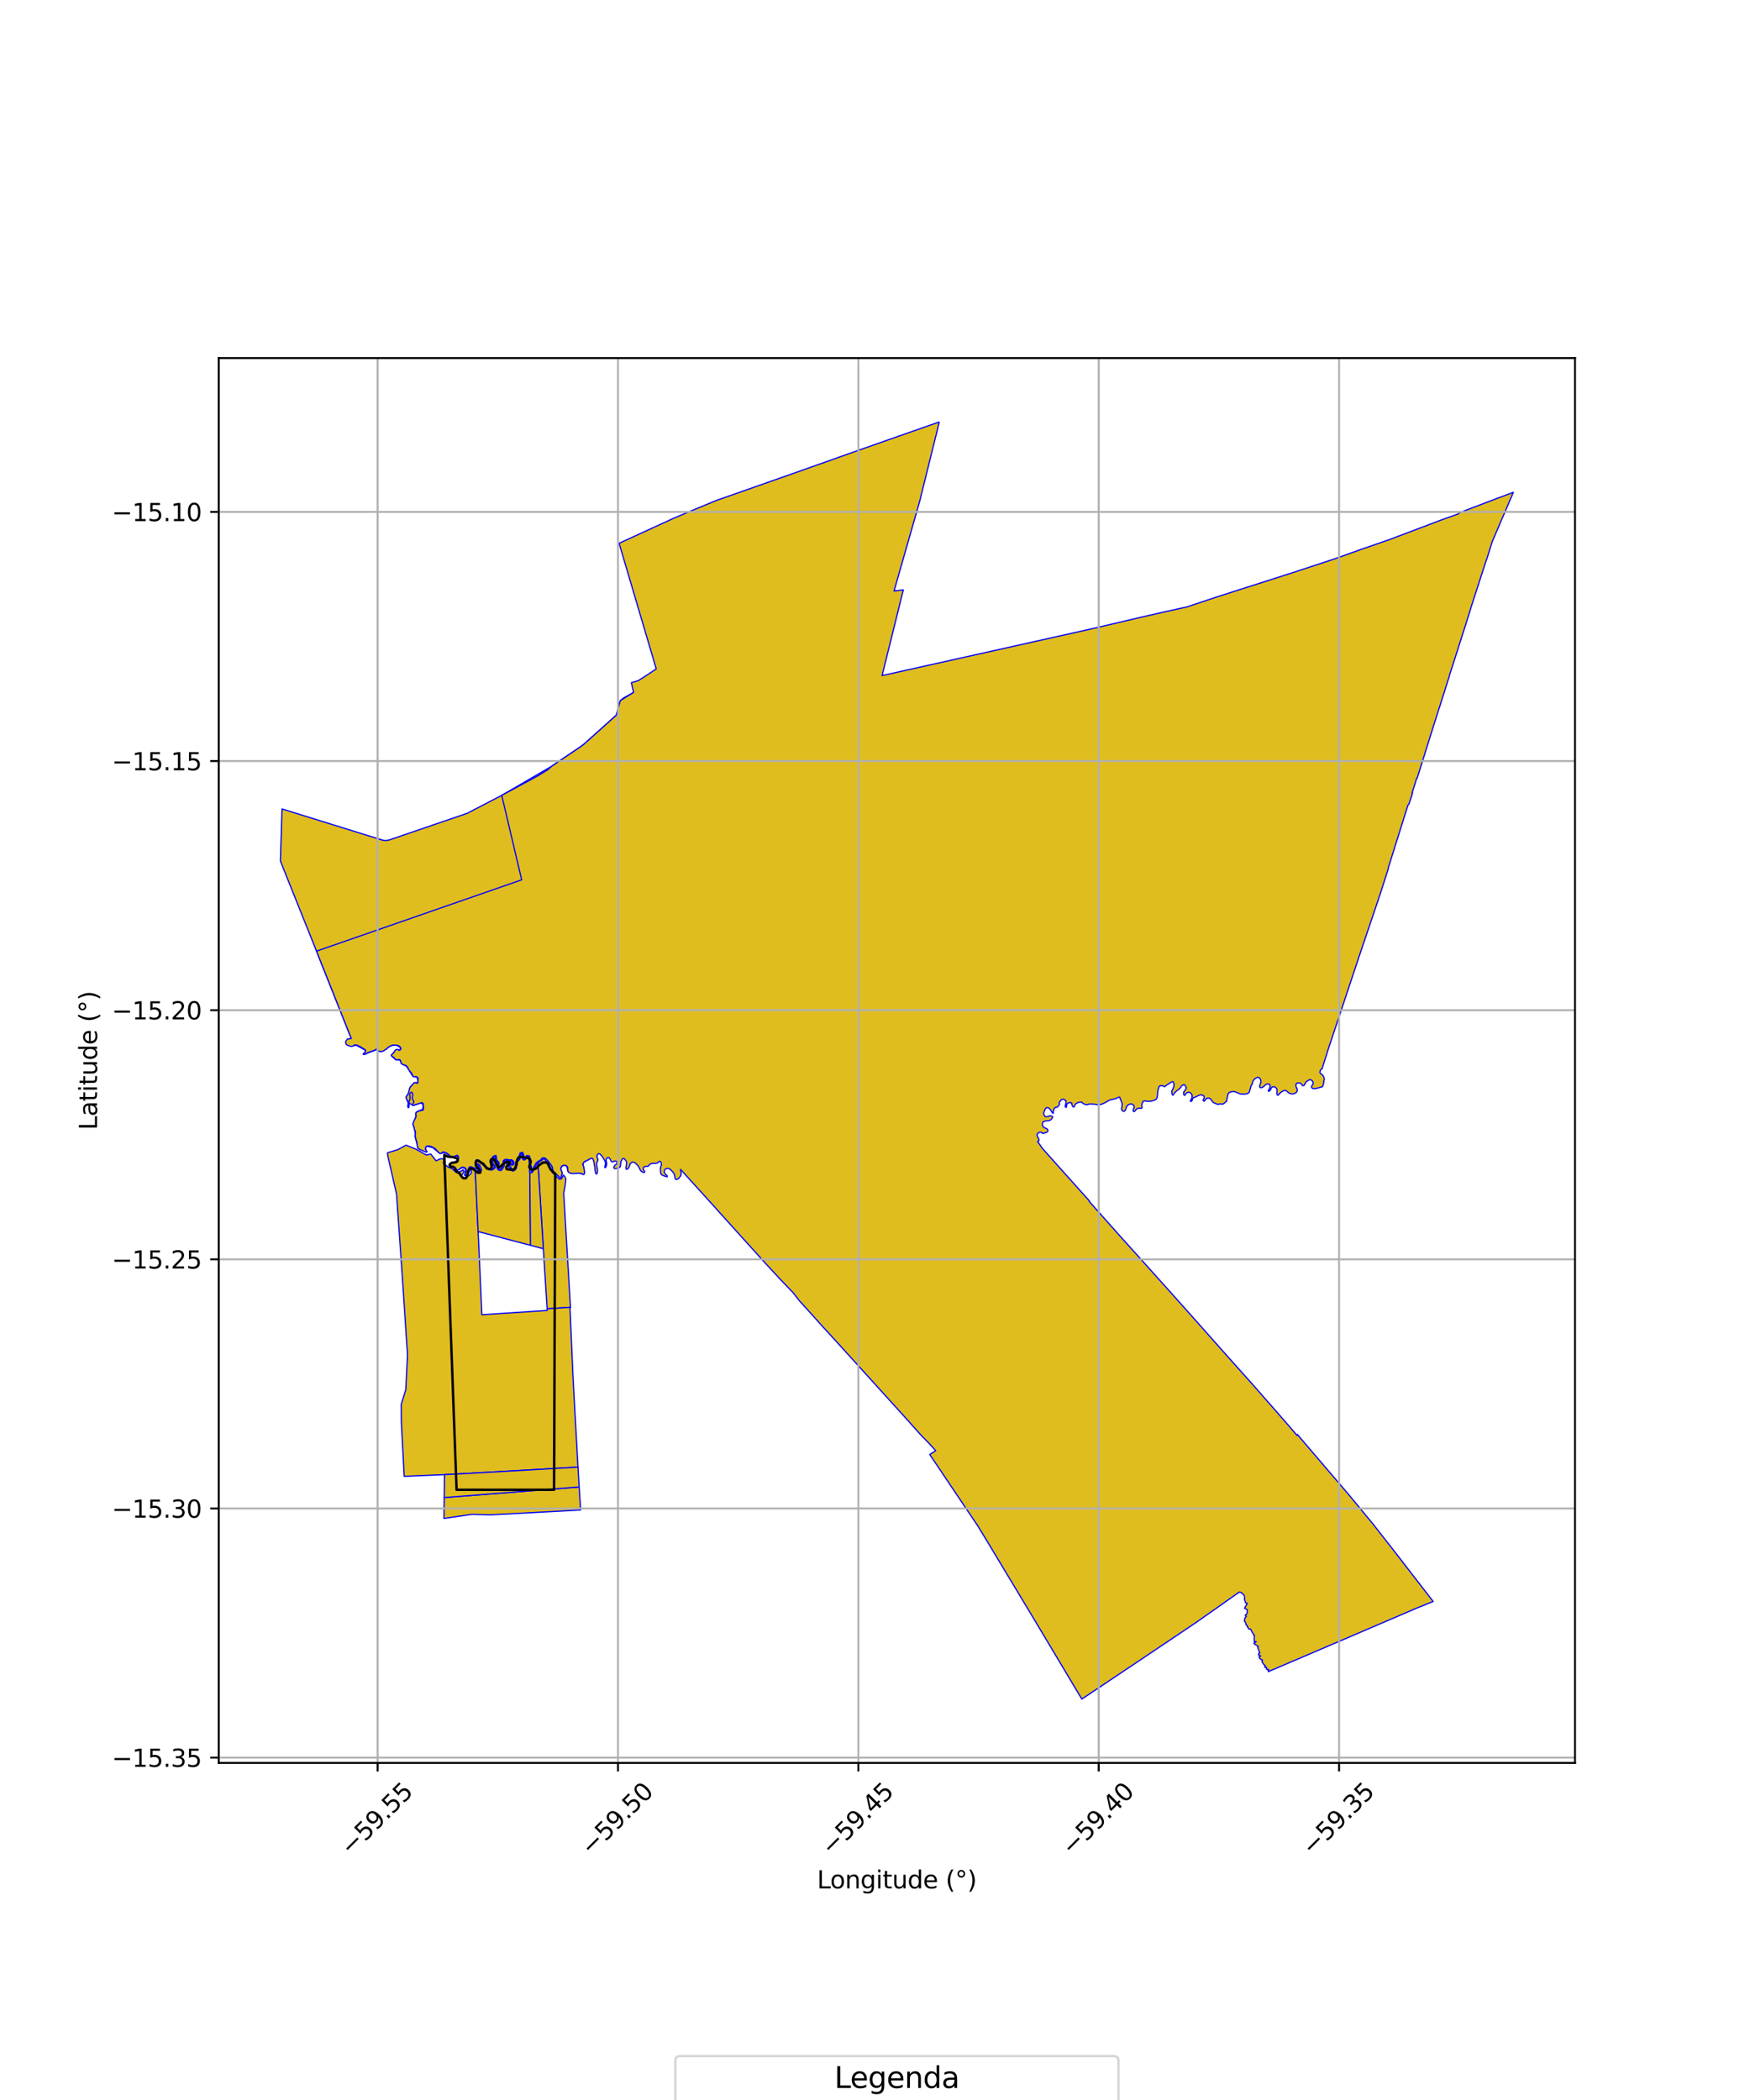 <?xml version="1.0" encoding="utf-8" standalone="no"?>
<!DOCTYPE svg PUBLIC "-//W3C//DTD SVG 1.1//EN"
  "http://www.w3.org/Graphics/SVG/1.1/DTD/svg11.dtd">
<svg xmlns:xlink="http://www.w3.org/1999/xlink" width="720pt" height="864pt" viewBox="0 0 720 864" xmlns="http://www.w3.org/2000/svg" version="1.1">
 <defs>
  <style type="text/css">*{stroke-linejoin: round; stroke-linecap: butt}</style>
 </defs>
 <g id="figure_1">
  <g id="patch_1">
   <path d="M 0 864 
L 720 864 
L 720 0 
L 0 0 
z
" style="fill: #ffffff"/>
  </g>
  <g id="axes_1">
   <g id="patch_2">
    <path d="M 90 725.325 
L 648 725.325 
L 648 147.315 
L 90 147.315 
z
" style="fill: #ffffff"/>
   </g>
   <g id="PatchCollection_1">
    <path d="M 260.684 284.867 
L 266.975 300.9 
L 273.527 317.094 
L 286.272 339.001 
L 300.343 357.207 
L 305.774 367.306 
L 296.49 370.316 
L 296.061 370.46 
L 289.85 372.449 
L 284.037 374.332 
L 282.308 378.797 
L 275.745 395.984 
L 268.084 415.869 
L 255.166 449.448 
L 255.017 449.773 
L 242.62 476.843 
L 240.184 478.167 
L 239.82 478.74 
L 240.437 482.402 
L 240.169 483.177 
L 238.507 482.718 
L 235.05 482.781 
L 233.632 481.926 
L 233.274 480.002 
L 232.671 479.467 
L 231.697 479.487 
L 230.878 480.193 
L 230.764 481.002 
L 231.294 482.673 
L 230.506 484.586 
L 227.651 481.833 
L 226.8 479.389 
L 224.819 476.963 
L 223.874 476.268 
L 223.104 476.489 
L 220.476 478.676 
L 218.542 481.906 
L 218.517 479.874 
L 218.008 478.066 
L 217.984 476.047 
L 217.523 475.68 
L 216.739 475.477 
L 215.607 476.696 
L 215.058 474.644 
L 214.606 474.288 
L 214.071 474.586 
L 213.751 475.268 
L 213.516 476.471 
L 212.425 478.04 
L 212.073 480.44 
L 211.703 481.094 
L 211.02 481.452 
L 209.126 478.606 
L 210.133 479.172 
L 210.661 479.202 
L 211.436 478.908 
L 211.342 478.205 
L 210.943 477.646 
L 210.383 477.366 
L 208.117 477.062 
L 207.308 477.364 
L 206.522 480.361 
L 205.962 481.057 
L 205.544 481.193 
L 204.971 480.385 
L 205.267 478.526 
L 204.967 477.896 
L 204.412 477.288 
L 203.836 475.782 
L 203.147 475.729 
L 202.629 476.63 
L 202.099 478.177 
L 203.237 480.073 
L 201.338 480.997 
L 196.664 477.385 
L 196.29 477.463 
L 195.533 477.983 
L 195.508 478.087 
L 195.842 478.949 
L 196.908 479.694 
L 197.28 481.671 
L 196.319 480.768 
L 193.308 480.194 
L 192.88 480.572 
L 193.006 482.231 
L 191.241 483.536 
L 191.595 480.864 
L 190.388 480.325 
L 188.238 481.434 
L 186.737 479.943 
L 185.258 479.44 
L 185.625 478.543 
L 187.715 477.755 
L 188.564 476.489 
L 188.224 475.552 
L 185.939 475.999 
L 183.031 474.189 
L 180.988 474.595 
L 177.998 472.129 
L 175.706 471.592 
L 174.952 472.262 
L 175.61 473.936 
L 171.993 472.494 
L 170.894 468.007 
L 170.866 465.875 
L 169.92 462.33 
L 171.125 459.502 
L 171.142 457.791 
L 171.593 457.369 
L 173.94 456.359 
L 174.101 454.541 
L 173.265 453.749 
L 170.067 454.813 
L 167.895 453.662 
L 167.096 451.422 
L 167.943 449.987 
L 168.779 447.292 
L 170.39 445.474 
L 172.043 445.398 
L 171.662 443.231 
L 169.883 442.873 
L 167.319 438.72 
L 165.21 437.656 
L 164.579 436.15 
L 162.837 436.029 
L 161.019 434.367 
L 162.822 431.937 
L 164.679 431.913 
L 164.655 430.898 
L 162.929 429.932 
L 162.279 429.907 
L 160.601 430.33 
L 157.757 432.311 
L 156.583 432.698 
L 155.018 431.819 
L 149.864 433.804 
L 150.382 432.147 
L 146.617 430.046 
L 145.65 430.193 
L 144.534 427.268 
L 130.224 391.325 
L 117.922 360.647 
L 115.364 354.223 
L 116.033 332.823 
L 157.514 345.697 
L 158.291 345.786 
L 159.212 345.759 
L 159.937 345.652 
L 192.228 334.609 
L 206.431 327.226 
L 226.871 315.319 
L 238.481 307.489 
L 240.214 306.215 
L 253.553 294.261 
L 255.198 288.277 
L 256.566 287.152 
L 260.684 284.867 
" clip-path="url(#p754e16b81e)" style="fill: #e0bd1f; stroke: #0000ff; stroke-width: 0.5"/>
    <path d="M 386.46 173.589 
L 380.513 197.647 
L 380.445 197.922 
L 378.452 205.985 
L 371.43 230.565 
L 367.882 242.983 
L 367.842 243.164 
L 371.645 242.688 
L 362.915 277.959 
L 373.138 275.678 
L 394.874 270.827 
L 409.651 267.533 
L 426.198 263.832 
L 449.105 258.72 
L 469.602 253.909 
L 474.036 252.899 
L 481.083 251.3 
L 481.096 251.297 
L 481.213 251.275 
L 488.179 249.747 
L 500.536 245.626 
L 530.532 236.031 
L 530.909 235.912 
L 549.001 229.967 
L 560.335 225.913 
L 571.483 222.064 
L 594.066 213.52 
L 600.045 211.416 
L 600.212 211.031 
L 616.578 204.808 
L 622.636 202.555 
L 621.258 205.787 
L 613.941 222.871 
L 611.715 229.989 
L 611.581 230.244 
L 605.18 250 
L 605.167 250.118 
L 604.592 251.978 
L 603.365 255.952 
L 603.222 256.386 
L 597.74 273.538 
L 596.357 277.79 
L 596.332 278.059 
L 595.93 279.32 
L 594.229 284.728 
L 592.648 289.683 
L 591.352 293.755 
L 589.953 298.142 
L 583.046 320.202 
L 582.89 320.155 
L 580.967 326.283 
L 581.173 326.273 
L 579.652 330.922 
L 579.292 331.206 
L 571.326 356.601 
L 571.145 357.353 
L 571.087 357.73 
L 567.7 368.274 
L 559.455 392.686 
L 555.3 405.166 
L 550.796 418.691 
L 549.413 422.844 
L 548.462 425.698 
L 547.751 427.835 
L 546.838 430.576 
L 546.202 432.487 
L 545.768 433.969 
L 544.643 437.441 
L 543.919 439.789 
L 543.483 440.014 
L 543.207 440.304 
L 543.173 440.729 
L 543.015 440.991 
L 543.05 441.298 
L 543.313 441.569 
L 543.62 442.01 
L 544 442.145 
L 544.193 442.332 
L 544.432 442.715 
L 544.659 443.133 
L 544.781 443.63 
L 544.882 444.197 
L 544.665 444.556 
L 544.667 444.895 
L 544.678 445.353 
L 544.471 445.961 
L 544.393 446.509 
L 544.236 446.798 
L 543.988 447.148 
L 543.49 447.279 
L 542.375 447.593 
L 541.087 447.892 
L 540.307 447.862 
L 540.029 447.785 
L 539.812 447.644 
L 539.651 447.416 
L 539.553 447.149 
L 539.616 446.949 
L 539.752 446.676 
L 539.987 446.379 
L 540.263 445.839 
L 540.237 445.195 
L 539.75 444.522 
L 539.187 444.219 
L 538.829 444.207 
L 538.548 444.352 
L 537.989 444.674 
L 537.433 445.051 
L 537.1 445.526 
L 536.805 446.149 
L 536.538 446.552 
L 536.283 446.682 
L 535.916 446.687 
L 535.7 446.425 
L 535.537 446.128 
L 535.319 445.843 
L 534.998 445.693 
L 534.371 445.488 
L 533.984 445.552 
L 533.691 445.64 
L 533.343 445.852 
L 533.22 446.206 
L 533.167 446.654 
L 533.23 447.041 
L 533.369 447.444 
L 533.65 447.894 
L 533.766 448.284 
L 533.63 449.013 
L 533.452 449.296 
L 533.149 449.625 
L 532.531 449.944 
L 532.022 450.067 
L 531.301 450.054 
L 530.766 449.92 
L 530.114 449.542 
L 529.411 448.927 
L 528.82 448.596 
L 528.378 448.658 
L 527.845 448.887 
L 527.263 449.236 
L 526.781 449.6 
L 526.324 450.038 
L 526.031 450.477 
L 525.844 450.624 
L 525.485 450.501 
L 525.352 450.155 
L 525.37 449.586 
L 525.394 448.885 
L 525.396 448.19 
L 525.218 447.838 
L 524.842 447.449 
L 524.414 447.16 
L 524.019 447.111 
L 523.415 447.236 
L 523.102 447.502 
L 522.765 448.282 
L 522.454 448.73 
L 522.146 449.004 
L 521.895 448.96 
L 521.75 448.717 
L 522.058 448.247 
L 522.295 447.884 
L 522.595 446.812 
L 522.301 446.094 
L 521.48 445.949 
L 520.759 446.232 
L 520.272 446.675 
L 519.594 447.256 
L 519.078 447.473 
L 518.681 447.518 
L 518.315 447.306 
L 518.209 446.825 
L 518.377 446.433 
L 518.566 445.839 
L 518.788 445.059 
L 518.674 444.394 
L 518.447 443.761 
L 518.121 443.49 
L 517.696 443.209 
L 517.314 443.297 
L 516.63 443.626 
L 516.048 444.051 
L 515.632 444.639 
L 515.368 445.136 
L 515.232 445.613 
L 515.195 446.085 
L 514.853 446.428 
L 514.663 446.978 
L 514.466 447.701 
L 514.23 448.51 
L 514.044 449.16 
L 513.723 449.659 
L 513.061 449.995 
L 512.388 450.145 
L 511.023 450.153 
L 510.219 450.06 
L 509.167 449.636 
L 508.051 449.141 
L 507.036 449.099 
L 506.217 449.291 
L 505.7 449.542 
L 505.186 450.187 
L 505.117 450.566 
L 505.004 451.27 
L 504.764 452.322 
L 504.655 453.083 
L 503.934 453.66 
L 503.55 454.024 
L 502.901 454.334 
L 502.159 454.13 
L 501.447 454.361 
L 500.667 454.281 
L 500.062 453.987 
L 499.133 453.579 
L 498.761 453.117 
L 498.15 452.211 
L 497.429 451.739 
L 496.484 451.882 
L 496.048 452.318 
L 495.507 452.952 
L 495.315 453.056 
L 495.07 452.845 
L 495.032 452.527 
L 495.472 451.676 
L 495.391 451.005 
L 494.59 450.489 
L 493.656 450.507 
L 493.192 450.706 
L 492.795 450.877 
L 491.928 451.3 
L 491.258 451.568 
L 490.876 451.737 
L 490.566 452.195 
L 490.503 452.76 
L 490.24 453.061 
L 490.036 453.211 
L 489.849 453.096 
L 489.754 452.739 
L 489.96 452.456 
L 490.33 451.896 
L 490.484 450.997 
L 490.364 450.271 
L 489.828 449.682 
L 489.554 449.49 
L 488.978 449.342 
L 488.423 449.548 
L 487.94 449.859 
L 487.746 450.207 
L 487.621 450.547 
L 487.353 450.667 
L 487.103 450.46 
L 486.941 449.953 
L 487.071 449.227 
L 487.597 448.484 
L 487.906 447.96 
L 488.095 447.705 
L 487.994 447.324 
L 487.731 446.847 
L 487.441 446.403 
L 487.079 446.306 
L 486.587 446.396 
L 486.026 446.884 
L 485.765 447.478 
L 484.829 448.313 
L 484.184 448.763 
L 483.671 449.21 
L 483.236 449.635 
L 482.876 450.275 
L 482.651 450.563 
L 482.35 450.497 
L 482.144 449.776 
L 482.115 448.996 
L 482.28 448.515 
L 482.701 447.752 
L 483.031 446.711 
L 482.997 445.966 
L 482.838 445.527 
L 482.751 445.173 
L 482.338 445.018 
L 481.608 445.386 
L 480.778 445.965 
L 479.806 446.538 
L 479.29 447.065 
L 478.936 447.083 
L 478.599 446.825 
L 478.238 446.674 
L 477.844 446.669 
L 477.273 446.707 
L 476.902 447.003 
L 476.528 448.119 
L 476.331 449.055 
L 476.291 449.867 
L 476.136 451.391 
L 476.014 451.728 
L 475.808 452.068 
L 475.417 452.479 
L 474.448 452.814 
L 473.535 453.056 
L 472.582 453.146 
L 471.999 453.069 
L 471.084 452.936 
L 470.373 453.079 
L 469.907 453.962 
L 469.76 454.613 
L 469.798 455.116 
L 469.884 455.743 
L 469.759 455.928 
L 469.344 456.047 
L 468.906 455.932 
L 468.363 455.946 
L 467.848 456.141 
L 467.432 456.465 
L 466.81 457.267 
L 466.468 457.334 
L 466.231 457.136 
L 466.233 456.794 
L 466.368 456.163 
L 466.672 455.594 
L 466.625 455.319 
L 466.558 454.922 
L 466.186 454.586 
L 465.669 454.218 
L 465.186 454.2 
L 464.357 454.438 
L 463.801 454.882 
L 463.428 455.451 
L 463.277 456.018 
L 463.058 456.652 
L 462.645 457.197 
L 462.211 457.235 
L 461.674 456.924 
L 461.447 456.416 
L 461.473 455.898 
L 461.6 455.303 
L 461.683 454.342 
L 461.519 453.557 
L 460.822 451.884 
L 460.747 451.493 
L 460.394 451.361 
L 460.045 451.502 
L 459.166 451.973 
L 458.554 452.151 
L 457.593 452.341 
L 456.574 452.6 
L 455.918 452.94 
L 454.582 453.707 
L 453.694 454.119 
L 453.171 454.321 
L 452.426 454.439 
L 451.333 454.467 
L 450.428 454.318 
L 448.855 454.224 
L 447.961 454.256 
L 447.516 454.467 
L 447.176 454.528 
L 446.603 454.445 
L 445.978 454.199 
L 445.477 453.899 
L 445.058 453.424 
L 444.323 453.468 
L 443.702 453.544 
L 443.115 453.834 
L 442.597 454.135 
L 442.302 454.426 
L 442.173 454.793 
L 442.026 455.292 
L 441.788 455.473 
L 441.545 455.393 
L 441.347 455.213 
L 441.079 454.73 
L 440.956 454.249 
L 440.984 453.804 
L 440.362 453.641 
L 439.836 453.711 
L 439.299 453.898 
L 438.944 454.334 
L 438.759 454.886 
L 438.787 455.369 
L 438.624 455.615 
L 438.404 455.518 
L 438.24 455.083 
L 438.449 454.359 
L 438.557 453.551 
L 438.592 452.884 
L 438.228 452.702 
L 437.819 452.293 
L 437.289 452.268 
L 436.593 452.51 
L 436.209 453.037 
L 435.913 453.393 
L 435.846 453.547 
L 435.776 453.931 
L 435.927 454.151 
L 435.888 454.375 
L 435.777 454.61 
L 435.49 454.964 
L 435.005 455.529 
L 434.35 455.569 
L 434.039 455.743 
L 433.882 455.856 
L 433.564 456.479 
L 433.391 457.136 
L 433.333 457.621 
L 433.377 457.909 
L 433.236 458.051 
L 433.013 457.884 
L 432.595 457.215 
L 432.132 456.483 
L 431.412 455.789 
L 430.57 455.713 
L 430.083 456.19 
L 429.737 456.977 
L 429.411 457.816 
L 429.465 458.339 
L 429.62 458.811 
L 429.971 459.294 
L 430.204 459.471 
L 430.711 459.477 
L 431.162 459.358 
L 431.931 459.099 
L 432.423 459.108 
L 432.852 459.238 
L 433.12 459.551 
L 432.985 459.794 
L 432.664 460.359 
L 432.338 460.727 
L 431.766 460.999 
L 431.262 461.157 
L 430.452 461.159 
L 429.477 461.381 
L 429.32 461.562 
L 428.973 461.815 
L 428.907 462.642 
L 428.958 463.3 
L 429.439 463.762 
L 429.923 464.09 
L 430.509 464.272 
L 430.773 464.445 
L 431.155 465.019 
L 431.118 465.382 
L 430.935 465.663 
L 430.521 465.892 
L 429.944 466.093 
L 429.382 466.299 
L 428.984 466.285 
L 428.457 465.879 
L 427.827 465.814 
L 427.285 466.001 
L 426.849 466.492 
L 426.637 467.044 
L 426.87 467.636 
L 427.222 468.273 
L 427.452 468.789 
L 427.499 469.162 
L 427.332 469.447 
L 426.87 469.689 
L 427.346 470.255 
L 428.875 472.494 
L 434.058 478.286 
L 448.293 494.197 
L 448.153 494.316 
L 461.015 508.782 
L 463.637 511.684 
L 468.328 516.893 
L 474.153 523.39 
L 481.321 531.362 
L 492.511 543.924 
L 500.555 552.985 
L 500.886 553.357 
L 503.594 556.411 
L 507.384 560.677 
L 513.394 567.389 
L 513.578 567.597 
L 516.449 570.827 
L 519.473 574.292 
L 525.546 581.2 
L 531.521 588.07 
L 533.041 589.876 
L 533.644 590.589 
L 533.785 590.195 
L 534.28 590.779 
L 553.995 613.858 
L 555.706 615.905 
L 564.744 626.831 
L 572.513 636.745 
L 573.095 637.497 
L 577.181 642.773 
L 581.472 648.322 
L 589.645 658.896 
L 582.881 661.62 
L 581.778 662.094 
L 577.926 663.757 
L 575.642 664.738 
L 573.337 665.724 
L 569.375 667.416 
L 556.33 673.011 
L 555.902 673.195 
L 555.712 673.278 
L 546.666 677.149 
L 542.909 678.76 
L 522.521 687.464 
L 522.194 687.61 
L 521.838 687.765 
L 521.694 687.075 
L 521.982 686.913 
L 521.086 686.787 
L 521.101 685.98 
L 520.348 685.963 
L 520.567 685.29 
L 520.089 684.982 
L 519.236 683.722 
L 519.412 682.953 
L 518.857 682.767 
L 518.432 682.495 
L 518.028 681.724 
L 518.696 681.343 
L 517.751 680.817 
L 517.934 680.262 
L 518.335 680.113 
L 517.447 677.821 
L 517.733 677.38 
L 516.375 676.572 
L 515.884 676.151 
L 516.836 675.465 
L 516.048 675.424 
L 516.015 673.592 
L 516.066 672.669 
L 515.8 672.654 
L 514.536 670.262 
L 513.762 670.241 
L 513.472 669.548 
L 513.089 669.202 
L 513.191 668.892 
L 512.513 668.27 
L 512.55 667.798 
L 512.399 667.383 
L 511.985 667.031 
L 512.122 666.005 
L 512.376 665.492 
L 512.829 664.979 
L 512.299 664.525 
L 513.059 663.877 
L 513.178 662.295 
L 512.029 661.655 
L 512.978 660.041 
L 513.158 659.613 
L 512.471 659.493 
L 511.949 657.688 
L 512.126 657.256 
L 511.834 656.282 
L 510.566 655.147 
L 509.881 655.028 
L 493.356 666.654 
L 492.105 667.541 
L 485.824 671.764 
L 467.514 684.056 
L 445.092 699.051 
L 425.922 666.976 
L 406.931 635.429 
L 402.252 627.733 
L 397.658 620.92 
L 397.149 620.154 
L 392.977 613.97 
L 392.842 613.767 
L 386.774 604.741 
L 384.521 601.388 
L 382.52 598.411 
L 384.978 596.849 
L 384.311 596.126 
L 382.146 593.755 
L 381.853 593.429 
L 381.654 593.222 
L 379.266 590.839 
L 377.12 588.458 
L 374.743 585.792 
L 374.63 585.638 
L 352.447 561.135 
L 346.561 554.654 
L 341.392 548.963 
L 338.85 546.214 
L 333.506 540.266 
L 328.949 535.24 
L 326.614 532.252 
L 326.4 531.949 
L 321.217 526.55 
L 320.854 526.162 
L 320.47 525.752 
L 314.914 519.746 
L 305.383 509.207 
L 297.706 500.688 
L 293.038 495.503 
L 280.996 482.212 
L 279.979 481.101 
L 280.164 482.368 
L 280.266 482.905 
L 280.184 483.334 
L 279.954 483.847 
L 279.47 484.569 
L 279.088 484.921 
L 278.722 485.138 
L 278.402 485.277 
L 278.046 485.241 
L 277.877 485.032 
L 277.712 484.608 
L 277.666 484.02 
L 277.423 483.239 
L 277.15 482.581 
L 276.147 481.444 
L 275.229 480.821 
L 274.901 480.724 
L 274.327 480.759 
L 273.776 480.985 
L 273.474 481.303 
L 273.303 481.867 
L 273.33 482.265 
L 273.481 482.733 
L 273.887 483.182 
L 274.405 483.621 
L 274.506 483.817 
L 274.456 484.18 
L 273.361 483.855 
L 272.319 483.421 
L 271.922 482.988 
L 271.802 482.346 
L 271.682 481.261 
L 271.721 480.484 
L 271.933 479.749 
L 272.137 479.155 
L 272.095 478.74 
L 271.949 478.161 
L 271.648 477.844 
L 271.186 477.868 
L 270.791 478.15 
L 270.584 478.444 
L 270.45 478.504 
L 270.277 478.581 
L 269.424 478.64 
L 268.524 478.638 
L 267.82 478.81 
L 267.28 479.117 
L 266.944 479.481 
L 266.694 479.83 
L 266.394 479.86 
L 265.694 479.937 
L 265.246 479.939 
L 264.924 480.147 
L 264.685 480.458 
L 264.653 480.83 
L 264.665 481.092 
L 264.752 481.346 
L 264.845 481.474 
L 265.082 481.698 
L 265.234 481.892 
L 265.22 482.178 
L 265.084 482.395 
L 264.847 482.42 
L 264.481 482.265 
L 264.033 482.018 
L 263.664 481.701 
L 263.285 481.161 
L 263.076 480.605 
L 262.583 479.76 
L 262.475 479.575 
L 261.608 478.733 
L 261.014 478.257 
L 260.509 478.145 
L 260.048 478.158 
L 259.359 478.733 
L 259.102 479.156 
L 259.067 479.602 
L 258.553 480.59 
L 258.11 480.987 
L 257.774 481.137 
L 257.6 480.838 
L 257.525 480.478 
L 257.612 479.856 
L 257.736 479.211 
L 257.811 478.539 
L 257.762 478.042 
L 257.426 477.433 
L 257.152 477.023 
L 256.755 476.712 
L 256.457 476.675 
L 256.196 476.7 
L 255.836 477.172 
L 255.562 477.732 
L 255.413 478.253 
L 255.314 479.285 
L 255.214 479.881 
L 254.978 480.279 
L 254.195 480.69 
L 253.562 480.752 
L 253.139 480.814 
L 252.766 480.752 
L 252.567 480.478 
L 252.542 480.167 
L 252.866 479.583 
L 253.723 478.838 
L 253.81 478.477 
L 253.785 478.117 
L 253.648 477.881 
L 253.288 477.694 
L 252.89 477.67 
L 252.431 477.843 
L 252.195 478.018 
L 251.834 478.042 
L 251.523 477.856 
L 251.275 477.433 
L 251 476.804 
L 250.499 476.245 
L 250.041 476.278 
L 249.645 476.548 
L 249.389 477.006 
L 249.369 477.396 
L 249.55 478.318 
L 249.612 478.872 
L 249.564 479.297 
L 249.333 480.063 
L 249.142 480.369 
L 248.916 480.394 
L 248.794 480.174 
L 248.936 479.727 
L 249.097 478.794 
L 249.014 478.166 
L 248.912 477.721 
L 248.542 477.053 
L 247.903 475.977 
L 247.351 475.308 
L 246.87 474.818 
L 246.504 474.668 
L 246.04 474.713 
L 245.751 475.141 
L 245.572 475.717 
L 245.677 476.141 
L 245.912 476.689 
L 245.987 477.007 
L 246.004 477.298 
L 245.869 477.749 
L 245.565 478.2 
L 245.474 478.761 
L 245.488 479.308 
L 245.571 480.051 
L 245.781 480.757 
L 245.829 481.54 
L 245.773 482.336 
L 245.641 482.801 
L 245.421 482.999 
L 245.209 482.951 
L 245.016 482.53 
L 244.902 481.842 
L 244.77 480.975 
L 244.721 480.3 
L 244.525 479.145 
L 244.356 478.258 
L 244.225 477.56 
L 243.858 476.699 
L 243.11 476.56 
L 242.62 476.843 
L 242.056 477.168 
L 241.017 477.652 
L 240.378 478.01 
L 240.064 478.369 
L 239.872 478.674 
L 239.766 479.023 
L 239.843 479.417 
L 240.029 479.734 
L 240.18 480.261 
L 240.302 480.946 
L 240.408 481.691 
L 240.428 482.482 
L 240.427 482.945 
L 240.251 483.135 
L 240.065 483.219 
L 239.872 483.157 
L 239.566 482.936 
L 238.465 482.665 
L 236.316 482.807 
L 235.388 482.796 
L 234.673 482.704 
L 234.142 482.432 
L 233.87 482.151 
L 233.672 481.719 
L 233.586 481.316 
L 233.586 480.926 
L 233.556 480.317 
L 233.369 480 
L 233.199 479.722 
L 232.646 479.45 
L 232.18 479.364 
L 231.846 479.405 
L 231.443 479.589 
L 231.136 479.819 
L 230.854 480.215 
L 230.719 480.444 
L 230.761 480.799 
L 230.761 481.212 
L 230.967 481.618 
L 231.203 482.269 
L 231.278 482.706 
L 230.954 483.933 
L 230.683 484.452 
L 230.447 484.618 
L 230.212 484.438 
L 229.741 483.815 
L 229.188 483.387 
L 228.593 482.792 
L 227.943 482.141 
L 227.61 481.768 
L 227.444 481.338 
L 227.334 480.522 
L 227.071 479.746 
L 225.487 477.652 
L 224.697 476.799 
L 223.997 476.34 
L 222.997 476.447 
L 222.56 477.18 
L 222.198 477.342 
L 221.437 477.787 
L 220.585 478.41 
L 220.186 479.227 
L 219.813 479.839 
L 219.458 480.495 
L 219.049 481.261 
L 218.725 482.016 
L 218.666 482.07 
L 218.537 482.032 
L 218.437 481.932 
L 218.437 481.632 
L 218.773 480.773 
L 218.593 479.953 
L 218.356 479.144 
L 218.229 478.257 
L 218.211 476.807 
L 218.038 476.247 
L 217.735 475.532 
L 216.664 475.425 
L 216.291 476.138 
L 216.071 476.548 
L 215.903 476.724 
L 215.657 476.724 
L 215.409 476.644 
L 215.335 476.528 
L 215.326 476.212 
L 215.551 475.392 
L 215.336 474.936 
L 215.07 474.097 
L 214.037 474.285 
L 213.69 475.238 
L 213.614 475.88 
L 213.52 476.424 
L 213.234 476.828 
L 212.674 477.47 
L 212.219 478.04 
L 212.157 478.485 
L 212.157 479.082 
L 212.123 479.702 
L 212.067 480.136 
L 211.851 480.655 
L 211.558 481.183 
L 211.376 481.376 
L 211.156 481.478 
L 211.116 481.471 
L 210.464 480.695 
L 209.899 479.866 
L 209.209 479.14 
L 209.096 478.97 
L 209.096 478.771 
L 209.136 478.66 
L 209.157 478.645 
L 209.213 478.642 
L 209.583 478.851 
L 210.007 479.176 
L 210.754 479.438 
L 211.397 479.047 
L 211.505 478.368 
L 211.121 477.572 
L 210.438 477.166 
L 209.868 477.191 
L 209.223 477.175 
L 208.468 476.949 
L 207.527 477.132 
L 207.015 477.646 
L 207.067 478.263 
L 207.035 478.574 
L 207.05 479.072 
L 206.903 479.567 
L 206.741 479.876 
L 206.366 480.579 
L 206.083 480.96 
L 205.962 481.016 
L 205.654 481.065 
L 205.31 480.923 
L 205.013 480.657 
L 204.945 480.415 
L 204.992 480.203 
L 205.219 479.474 
L 205.379 478.713 
L 205.142 478.031 
L 204.744 477.631 
L 204.444 477.305 
L 204.26 476.854 
L 204.29 476.39 
L 204.072 475.36 
L 203.064 475.651 
L 202.537 476.231 
L 202.367 476.748 
L 202.088 477.443 
L 202.088 478.135 
L 202.342 478.805 
L 202.776 479.436 
L 203.204 479.786 
L 203.24 479.86 
L 203.275 480.283 
L 203.245 480.386 
L 202.918 480.607 
L 202.189 480.965 
L 201.526 480.979 
L 201.195 480.883 
L 200.096 479.958 
L 198.975 479.008 
L 198.363 478.394 
L 196.973 477.294 
L 196.087 477.137 
L 195.54 477.888 
L 195.501 478.723 
L 196.1 479.281 
L 196.589 479.344 
L 196.689 479.4 
L 196.864 479.543 
L 196.959 479.905 
L 197.209 480.555 
L 197.572 481.252 
L 197.572 481.569 
L 197.144 481.344 
L 196.251 480.843 
L 195.034 480.539 
L 193.691 480.012 
L 193.02 480.21 
L 192.787 480.97 
L 192.988 481.367 
L 193.113 481.679 
L 193.121 481.935 
L 192.986 482.226 
L 192.667 482.629 
L 191.552 483.582 
L 191.365 483.72 
L 191.264 483.679 
L 191.208 483.64 
L 191.208 483.329 
L 191.228 483.102 
L 191.309 482.975 
L 191.611 482.471 
L 191.814 481.798 
L 191.814 481.127 
L 191.383 480.501 
L 190.904 480.307 
L 190.328 480.203 
L 189.664 480.395 
L 189.279 480.848 
L 188.973 481.126 
L 188.354 481.423 
L 187.946 481.403 
L 187.842 481.329 
L 187.772 481.086 
L 187.681 480.809 
L 187.091 480.115 
L 186.271 479.888 
L 185.471 479.735 
L 185.387 479.524 
L 185.501 478.914 
L 185.729 478.422 
L 186.438 478.265 
L 187.194 478.035 
L 187.903 477.716 
L 188.311 477.234 
L 188.666 476.76 
L 188.677 476.163 
L 188.55 475.695 
L 188.169 475.298 
L 187.888 475.33 
L 187.278 475.634 
L 186.526 475.935 
L 185.94 476.001 
L 185.576 475.899 
L 185.138 475.584 
L 184.638 475.049 
L 183.818 474.41 
L 183.173 474.173 
L 182.569 473.931 
L 181.976 474.014 
L 181.669 474.415 
L 181.236 474.592 
L 181.025 474.528 
L 180.402 474.082 
L 179.852 473.471 
L 179.163 472.686 
L 178.251 472.118 
L 177.447 471.701 
L 176.742 471.532 
L 176.063 471.501 
L 175.579 471.57 
L 175.22 471.855 
L 175.031 472.254 
L 174.959 472.535 
L 175.137 472.979 
L 175.469 473.495 
L 175.649 473.877 
L 175.358 474.038 
L 174.687 473.734 
L 173.883 473.435 
L 172.904 473.018 
L 172.336 472.642 
L 172.003 472.36 
L 171.81 471.767 
L 171.622 470.985 
L 171.495 469.988 
L 171.29 469.238 
L 171.011 468.294 
L 170.825 467.543 
L 170.876 466.943 
L 170.902 465.925 
L 170.876 465.463 
L 170.417 464.438 
L 170.35 463.619 
L 169.925 462.811 
L 169.951 462.326 
L 170.174 461.5 
L 170.738 460.384 
L 171.14 459.496 
L 171.222 458.9 
L 171.043 458.325 
L 171.186 457.885 
L 171.502 457.473 
L 172.233 457.185 
L 173.094 456.893 
L 173.964 456.796 
L 174.203 456.45 
L 174.228 455.661 
L 174.181 454.943 
L 174.134 454.144 
L 173.735 453.664 
L 173.206 453.713 
L 172.144 454.127 
L 171.111 454.418 
L 170.251 454.775 
L 169.817 454.765 
L 169.545 454.535 
L 169.98 454.045 
L 170.265 453.393 
L 170.125 452.873 
L 169.808 452.412 
L 169.667 451.938 
L 169.657 451.449 
L 169.752 450.895 
L 169.825 450.255 
L 169.7 449.748 
L 169.431 449.41 
L 169.201 449.377 
L 168.915 449.551 
L 168.706 449.846 
L 168.586 450.303 
L 168.6 450.669 
L 168.683 451.17 
L 168.707 451.709 
L 168.662 452.177 
L 168.55 452.604 
L 168.336 453.064 
L 168.27 453.431 
L 168.264 453.814 
L 168.315 454.408 
L 168.333 454.8 
L 168.292 455.202 
L 168.178 455.622 
L 168.005 455.781 
L 167.897 455.641 
L 167.805 455.408 
L 167.765 455.121 
L 167.729 454.871 
L 167.829 454.614 
L 167.879 454.379 
L 167.928 454.001 
L 167.888 453.569 
L 167.75 453.051 
L 167.508 452.558 
L 167.217 452.055 
L 167.111 451.588 
L 167.184 451.095 
L 167.578 450.624 
L 167.91 450.117 
L 168.117 449.47 
L 168.286 448.759 
L 168.488 447.945 
L 168.877 447.17 
L 169.469 446.527 
L 170.036 445.816 
L 170.638 445.424 
L 170.971 445.479 
L 171.488 445.695 
L 171.811 445.609 
L 171.987 445.305 
L 171.979 444.595 
L 171.976 444.147 
L 172.079 443.636 
L 171.697 443.199 
L 171.347 442.976 
L 170.956 442.972 
L 170.479 443.035 
L 170.171 443.018 
L 169.879 442.69 
L 169.579 442.014 
L 169.083 441.216 
L 168.455 440.526 
L 168.045 439.911 
L 167.905 439.418 
L 167.35 438.691 
L 166.965 438.328 
L 166.358 438.158 
L 165.602 437.885 
L 165.147 437.563 
L 164.929 437.016 
L 164.748 436.264 
L 164.405 435.951 
L 163.867 435.927 
L 163.233 436.049 
L 162.729 435.863 
L 162.308 435.382 
L 161.842 434.913 
L 161.356 434.627 
L 161.037 434.228 
L 161.021 433.958 
L 161.426 433.685 
L 161.867 433.3 
L 162.275 432.63 
L 162.585 432.147 
L 162.946 431.894 
L 163.422 431.743 
L 163.83 431.885 
L 164.181 432.153 
L 164.413 432.155 
L 164.735 431.862 
L 164.947 431.49 
L 164.89 431.178 
L 164.658 430.807 
L 164.397 430.503 
L 163.974 430.254 
L 163.556 430.081 
L 163.205 430.017 
L 162.687 430.035 
L 162.12 429.95 
L 161.682 429.957 
L 161.223 430.104 
L 160.762 430.301 
L 160.209 430.595 
L 159.67 430.92 
L 159.351 431.261 
L 159.073 431.547 
L 158.504 431.871 
L 157.93 432.273 
L 157.422 432.506 
L 156.9 432.66 
L 156.269 432.601 
L 155.869 432.465 
L 155.511 432.012 
L 155.112 431.61 
L 154.608 431.813 
L 153.865 432.191 
L 152.966 432.47 
L 152.19 432.802 
L 151.317 433.11 
L 150.549 433.583 
L 149.932 433.822 
L 149.627 433.826 
L 149.387 433.733 
L 149.588 433.42 
L 149.917 433.178 
L 150.239 432.874 
L 150.396 432.563 
L 150.434 432.143 
L 150.254 431.888 
L 149.799 431.641 
L 149.26 431.263 
L 148.594 430.867 
L 147.978 430.507 
L 147.286 430.184 
L 146.542 429.943 
L 146.113 429.87 
L 145.689 430.029 
L 145.352 430.291 
L 145.023 430.458 
L 144.557 430.5 
L 143.878 430.392 
L 143.421 430.228 
L 143.074 430.063 
L 142.665 429.85 
L 142.38 429.617 
L 142.286 429.222 
L 142.199 428.736 
L 142.321 428.324 
L 142.661 427.86 
L 142.915 427.496 
L 144.534 427.268 
L 130.224 391.325 
L 214.633 361.987 
L 206.431 327.226 
L 221.206 319.251 
L 225.52 316.59 
L 226.871 315.319 
L 238.481 307.489 
L 240.214 306.215 
L 253.553 294.261 
L 255.198 288.277 
L 260.684 284.867 
L 260.416 283.738 
L 259.759 280.887 
L 262.644 280.01 
L 265.292 278.329 
L 269.996 275.205 
L 261.79 247.452 
L 261.571 246.71 
L 254.713 223.513 
L 254.961 223.406 
L 257.639 222.181 
L 257.979 222.024 
L 277.142 213.233 
L 284.399 210.164 
L 294.782 205.87 
L 306.269 201.848 
L 309.77 200.616 
L 313.569 199.281 
L 316.798 198.15 
L 320.484 196.846 
L 323.748 195.705 
L 334.195 191.998 
L 334.338 191.95 
L 339.518 190.126 
L 344.675 188.286 
L 355.099 184.59 
L 365 181.117 
L 365.671 180.88 
L 386.46 173.589 
" clip-path="url(#p754e16b81e)" style="fill: #e0bd1f; stroke: #0000ff; stroke-width: 0.5"/>
    <path d="M 223.752 476.854 
L 224.097 476.926 
L 225.946 479.349 
L 226.954 481.716 
L 227.355 482.438 
L 230.071 485.146 
L 230.633 485.134 
L 231.041 484.96 
L 231.794 483.412 
L 232.438 484.172 
L 232.815 485.108 
L 232.565 487.384 
L 231.917 491.013 
L 234.71 537.866 
L 225.106 538.48 
L 223.546 513.751 
L 221.75 485.032 
L 221.34 478.487 
L 221.883 478.061 
L 222.889 477.453 
L 223.337 476.981 
L 223.752 476.854 
" clip-path="url(#p754e16b81e)" style="fill: #e0bd1f; stroke: #0000ff; stroke-width: 0.5"/>
    <path d="M 167.039 471.145 
L 171.028 472.758 
L 175.442 475.22 
L 177.224 474.795 
L 179.431 477.597 
L 181.214 476.748 
L 182.656 476.833 
L 182.402 478.701 
L 184.493 480.25 
L 185.882 480.737 
L 187.749 482.436 
L 189.787 481.841 
L 190.55 481.247 
L 190.89 482.096 
L 189.701 484.006 
L 190.593 484.813 
L 192.121 484.346 
L 194.009 482.563 
L 193.691 481.119 
L 195.512 481.273 
L 196.172 495.145 
L 196.723 506.714 
L 198.254 540.916 
L 225.137 539.157 
L 225.106 538.48 
L 234.71 537.866 
L 234.521 538.249 
L 235.691 565.102 
L 236.191 574.446 
L 236.551 581.279 
L 237.805 603.613 
L 191.863 606.25 
L 182.875 606.705 
L 166.291 607.417 
L 165.129 585.099 
L 165.087 577.758 
L 166.954 571.732 
L 167.654 557.379 
L 165.462 524.342 
L 163.138 491.212 
L 159.612 475.893 
L 159.399 474.286 
L 163.644 473.013 
L 167.039 471.145 
" clip-path="url(#p754e16b81e)" style="fill: #e0bd1f; stroke: #0000ff; stroke-width: 0.5"/>
    <path d="M 214.589 474.681 
L 214.866 474.834 
L 214.894 475.189 
L 214.73 475.729 
L 214.782 476.458 
L 215.262 477.136 
L 215.592 477.219 
L 215.907 477.207 
L 216.175 476.996 
L 216.53 476.594 
L 216.792 476.104 
L 217.071 475.918 
L 217.403 476.036 
L 217.637 476.75 
L 217.699 478.127 
L 217.994 479.785 
L 218.048 480.745 
L 217.821 481.594 
L 217.901 482.235 
L 217.976 482.432 
L 217.98 482.556 
L 218.255 512.363 
L 196.723 506.714 
L 196.172 495.145 
L 195.512 481.273 
L 197.245 482.09 
L 197.72 482.09 
L 198.049 481.599 
L 198.047 480.892 
L 197.513 479.771 
L 197.248 479.206 
L 196.283 478.732 
L 196.066 478.545 
L 196.019 478.141 
L 196.227 477.731 
L 196.685 477.775 
L 197.248 478.05 
L 197.896 478.605 
L 198.746 479.32 
L 199.861 480.249 
L 200.77 481.024 
L 201.46 481.36 
L 202.445 481.384 
L 203.418 480.783 
L 203.788 480.231 
L 203.765 479.672 
L 203.215 479.143 
L 202.732 478.547 
L 202.752 477.543 
L 202.868 477.03 
L 203.018 476.34 
L 203.261 476.094 
L 203.601 476.16 
L 203.799 476.533 
L 203.985 477.17 
L 204.849 478.466 
L 204.904 479.06 
L 204.559 479.806 
L 204.519 480.384 
L 204.711 481.053 
L 205.258 481.465 
L 205.969 481.606 
L 206.463 481.32 
L 207 480.47 
L 207.408 479.714 
L 207.53 478.686 
L 207.557 477.896 
L 207.627 477.736 
L 208.108 477.482 
L 209.075 477.617 
L 210.05 477.717 
L 210.602 477.859 
L 210.746 477.973 
L 210.861 478.089 
L 210.948 478.239 
L 210.918 478.572 
L 210.497 478.793 
L 210.172 478.721 
L 209.919 478.285 
L 209.483 478.047 
L 208.953 478.04 
L 208.592 478.275 
L 208.483 478.77 
L 208.597 479.127 
L 208.86 479.398 
L 210.171 481.26 
L 210.849 481.752 
L 211.117 481.822 
L 211.379 481.723 
L 212.081 481.192 
L 212.465 480.519 
L 212.682 479.255 
L 212.791 478.528 
L 213.093 477.798 
L 213.836 476.958 
L 214.118 476.014 
L 214.28 475.057 
L 214.407 474.82 
L 214.589 474.681 
" clip-path="url(#p754e16b81e)" style="fill: #e0bd1f; stroke: #0000ff; stroke-width: 0.5"/>
    <path d="M 221.34 478.487 
L 221.75 485.032 
L 223.546 513.751 
L 218.255 512.363 
L 217.98 482.556 
L 217.976 482.432 
L 218.585 482.5 
L 219.06 482.342 
L 219.608 481.35 
L 219.943 480.568 
L 220.937 478.926 
L 221.34 478.487 
" clip-path="url(#p754e16b81e)" style="fill: #e0bd1f; stroke: #0000ff; stroke-width: 0.5"/>
    <path d="M 238.294 611.778 
L 238.863 621.256 
L 201.894 623.253 
L 194.12 623.055 
L 182.666 624.719 
L 182.741 618.333 
L 182.766 616.135 
L 238.294 611.778 
" clip-path="url(#p754e16b81e)" style="fill: #e0bd1f; stroke: #0000ff; stroke-width: 0.5"/>
    <path d="M 237.805 603.613 
L 238.294 611.778 
L 182.766 616.135 
L 182.875 606.705 
L 191.863 606.25 
L 237.805 603.613 
" clip-path="url(#p754e16b81e)" style="fill: #e0bd1f; stroke: #0000ff; stroke-width: 0.5"/>
   </g>
   <g id="PatchCollection_2">
    <path d="M 191.184 484.786 
L 191.567 484.79 
L 191.911 484.452 
L 192.349 483.387 
L 192.527 482.163 
L 192.879 481.14 
L 193.564 480.806 
L 194.287 480.814 
L 194.668 480.99 
L 196.397 482.38 
L 196.863 482.556 
L 197.459 482.52 
L 197.676 482.181 
L 197.176 481.233 
L 196.42 480.411 
L 196 479.935 
L 195.751 479.333 
L 195.721 478.306 
L 195.812 477.793 
L 196.156 477.455 
L 196.326 477.457 
L 196.919 477.678 
L 198.863 478.856 
L 199.827 480.151 
L 200.33 480.799 
L 201.647 480.986 
L 201.947 480.861 
L 202.251 480.308 
L 202.179 479.151 
L 201.853 477.906 
L 201.901 477.436 
L 202.119 477.011 
L 202.631 476.888 
L 203.225 477.023 
L 203.393 477.239 
L 203.933 478.401 
L 204.808 479.952 
L 205.146 480.17 
L 205.657 480.134 
L 206.345 479.542 
L 207.206 478.696 
L 208.02 478.235 
L 208.873 478.031 
L 209.511 478.038 
L 209.72 478.383 
L 209.242 479.277 
L 208.34 479.951 
L 208.291 480.55 
L 208.373 480.807 
L 208.625 481.11 
L 209.093 481.115 
L 210.731 481.307 
L 210.986 481.267 
L 211.713 480.976 
L 212.195 479.826 
L 212.457 479.23 
L 212.733 477.392 
L 212.996 476.711 
L 213.343 476.201 
L 213.729 475.949 
L 215.004 476.049 
L 217.085 476.373 
L 217.762 476.766 
L 218.139 477.241 
L 218.346 477.757 
L 218.343 478.057 
L 217.767 480.062 
L 217.973 480.621 
L 218.309 480.967 
L 218.945 481.231 
L 219.755 481.07 
L 220.524 480.779 
L 221.111 480.264 
L 221.458 479.754 
L 221.888 479.331 
L 223.132 478.49 
L 223.688 478.239 
L 224.666 478.294 
L 225.09 478.427 
L 225.384 478.73 
L 226.174 480.408 
L 226.59 481.226 
L 227.725 482.438 
L 228.443 482.874 
L 227.953 612.948 
L 187.847 612.948 
L 182.798 475.161 
L 183.475 475.511 
L 184.321 475.907 
L 186.149 476.056 
L 187.846 476.504 
L 188.183 476.851 
L 188.346 477.452 
L 188.171 477.835 
L 187.7 478.129 
L 187.102 478.293 
L 186.165 478.368 
L 185.652 478.533 
L 185.008 479.082 
L 184.961 479.467 
L 185.338 479.985 
L 186.273 480.038 
L 186.654 480.214 
L 187.2 480.863 
L 187.49 481.551 
L 188.036 482.199 
L 188.953 482.62 
L 189.831 483.999 
L 190.589 484.736 
L 191.184 484.786 
L 191.184 484.786 
" clip-path="url(#p754e16b81e)" style="fill: none; stroke: #000000"/>
   </g>
   <g id="matplotlib.axis_1">
    <g id="xtick_1">
     <g id="line2d_1">
      <path d="M 155.367 725.325 
L 155.367 147.315 
" clip-path="url(#p754e16b81e)" style="fill: none; stroke: #b0b0b0; stroke-width: 0.8; stroke-linecap: square"/>
     </g>
     <g id="line2d_2">
      <defs>
       <path id="m7be8594944" d="M 0 0 
L 0 3.5 
" style="stroke: #000000; stroke-width: 0.8"/>
      </defs>
      <g>
       <use xlink:href="#m7be8594944" x="155.367" y="725.325" style="stroke: #000000; stroke-width: 0.8"/>
      </g>
     </g>
     <g id="text_1">
      <!-- −59.55 -->
      <g transform="translate(144.234 763.866) rotate(-45) scale(0.1 -0.1)">
       <defs>
        <path id="DejaVuSans-2212" d="M 678 2272 
L 4684 2272 
L 4684 1741 
L 678 1741 
L 678 2272 
z
" transform="scale(0.016)"/>
        <path id="DejaVuSans-35" d="M 691 4666 
L 3169 4666 
L 3169 4134 
L 1269 4134 
L 1269 2991 
Q 1406 3038 1543 3061 
Q 1681 3084 1819 3084 
Q 2600 3084 3056 2656 
Q 3513 2228 3513 1497 
Q 3513 744 3044 326 
Q 2575 -91 1722 -91 
Q 1428 -91 1123 -41 
Q 819 9 494 109 
L 494 744 
Q 775 591 1075 516 
Q 1375 441 1709 441 
Q 2250 441 2565 725 
Q 2881 1009 2881 1497 
Q 2881 1984 2565 2268 
Q 2250 2553 1709 2553 
Q 1456 2553 1204 2497 
Q 953 2441 691 2322 
L 691 4666 
z
" transform="scale(0.016)"/>
        <path id="DejaVuSans-39" d="M 703 97 
L 703 672 
Q 941 559 1184 500 
Q 1428 441 1663 441 
Q 2288 441 2617 861 
Q 2947 1281 2994 2138 
Q 2813 1869 2534 1725 
Q 2256 1581 1919 1581 
Q 1219 1581 811 2004 
Q 403 2428 403 3163 
Q 403 3881 828 4315 
Q 1253 4750 1959 4750 
Q 2769 4750 3195 4129 
Q 3622 3509 3622 2328 
Q 3622 1225 3098 567 
Q 2575 -91 1691 -91 
Q 1453 -91 1209 -44 
Q 966 3 703 97 
z
M 1959 2075 
Q 2384 2075 2632 2365 
Q 2881 2656 2881 3163 
Q 2881 3666 2632 3958 
Q 2384 4250 1959 4250 
Q 1534 4250 1286 3958 
Q 1038 3666 1038 3163 
Q 1038 2656 1286 2365 
Q 1534 2075 1959 2075 
z
" transform="scale(0.016)"/>
        <path id="DejaVuSans-2e" d="M 684 794 
L 1344 794 
L 1344 0 
L 684 0 
L 684 794 
z
" transform="scale(0.016)"/>
       </defs>
       <use xlink:href="#DejaVuSans-2212"/>
       <use xlink:href="#DejaVuSans-35" transform="translate(83.789 0)"/>
       <use xlink:href="#DejaVuSans-39" transform="translate(147.412 0)"/>
       <use xlink:href="#DejaVuSans-2e" transform="translate(211.035 0)"/>
       <use xlink:href="#DejaVuSans-35" transform="translate(242.822 0)"/>
       <use xlink:href="#DejaVuSans-35" transform="translate(306.445 0)"/>
      </g>
     </g>
    </g>
    <g id="xtick_2">
     <g id="line2d_3">
      <path d="M 254.258 725.325 
L 254.258 147.315 
" clip-path="url(#p754e16b81e)" style="fill: none; stroke: #b0b0b0; stroke-width: 0.8; stroke-linecap: square"/>
     </g>
     <g id="line2d_4">
      <g>
       <use xlink:href="#m7be8594944" x="254.258" y="725.325" style="stroke: #000000; stroke-width: 0.8"/>
      </g>
     </g>
     <g id="text_2">
      <!-- −59.50 -->
      <g transform="translate(243.125 763.866) rotate(-45) scale(0.1 -0.1)">
       <defs>
        <path id="DejaVuSans-30" d="M 2034 4250 
Q 1547 4250 1301 3770 
Q 1056 3291 1056 2328 
Q 1056 1369 1301 889 
Q 1547 409 2034 409 
Q 2525 409 2770 889 
Q 3016 1369 3016 2328 
Q 3016 3291 2770 3770 
Q 2525 4250 2034 4250 
z
M 2034 4750 
Q 2819 4750 3233 4129 
Q 3647 3509 3647 2328 
Q 3647 1150 3233 529 
Q 2819 -91 2034 -91 
Q 1250 -91 836 529 
Q 422 1150 422 2328 
Q 422 3509 836 4129 
Q 1250 4750 2034 4750 
z
" transform="scale(0.016)"/>
       </defs>
       <use xlink:href="#DejaVuSans-2212"/>
       <use xlink:href="#DejaVuSans-35" transform="translate(83.789 0)"/>
       <use xlink:href="#DejaVuSans-39" transform="translate(147.412 0)"/>
       <use xlink:href="#DejaVuSans-2e" transform="translate(211.035 0)"/>
       <use xlink:href="#DejaVuSans-35" transform="translate(242.822 0)"/>
       <use xlink:href="#DejaVuSans-30" transform="translate(306.445 0)"/>
      </g>
     </g>
    </g>
    <g id="xtick_3">
     <g id="line2d_5">
      <path d="M 353.15 725.325 
L 353.15 147.315 
" clip-path="url(#p754e16b81e)" style="fill: none; stroke: #b0b0b0; stroke-width: 0.8; stroke-linecap: square"/>
     </g>
     <g id="line2d_6">
      <g>
       <use xlink:href="#m7be8594944" x="353.15" y="725.325" style="stroke: #000000; stroke-width: 0.8"/>
      </g>
     </g>
     <g id="text_3">
      <!-- −59.45 -->
      <g transform="translate(342.017 763.866) rotate(-45) scale(0.1 -0.1)">
       <defs>
        <path id="DejaVuSans-34" d="M 2419 4116 
L 825 1625 
L 2419 1625 
L 2419 4116 
z
M 2253 4666 
L 3047 4666 
L 3047 1625 
L 3713 1625 
L 3713 1100 
L 3047 1100 
L 3047 0 
L 2419 0 
L 2419 1100 
L 313 1100 
L 313 1709 
L 2253 4666 
z
" transform="scale(0.016)"/>
       </defs>
       <use xlink:href="#DejaVuSans-2212"/>
       <use xlink:href="#DejaVuSans-35" transform="translate(83.789 0)"/>
       <use xlink:href="#DejaVuSans-39" transform="translate(147.412 0)"/>
       <use xlink:href="#DejaVuSans-2e" transform="translate(211.035 0)"/>
       <use xlink:href="#DejaVuSans-34" transform="translate(242.822 0)"/>
       <use xlink:href="#DejaVuSans-35" transform="translate(306.445 0)"/>
      </g>
     </g>
    </g>
    <g id="xtick_4">
     <g id="line2d_7">
      <path d="M 452.041 725.325 
L 452.041 147.315 
" clip-path="url(#p754e16b81e)" style="fill: none; stroke: #b0b0b0; stroke-width: 0.8; stroke-linecap: square"/>
     </g>
     <g id="line2d_8">
      <g>
       <use xlink:href="#m7be8594944" x="452.041" y="725.325" style="stroke: #000000; stroke-width: 0.8"/>
      </g>
     </g>
     <g id="text_4">
      <!-- −59.40 -->
      <g transform="translate(440.908 763.866) rotate(-45) scale(0.1 -0.1)">
       <use xlink:href="#DejaVuSans-2212"/>
       <use xlink:href="#DejaVuSans-35" transform="translate(83.789 0)"/>
       <use xlink:href="#DejaVuSans-39" transform="translate(147.412 0)"/>
       <use xlink:href="#DejaVuSans-2e" transform="translate(211.035 0)"/>
       <use xlink:href="#DejaVuSans-34" transform="translate(242.822 0)"/>
       <use xlink:href="#DejaVuSans-30" transform="translate(306.445 0)"/>
      </g>
     </g>
    </g>
    <g id="xtick_5">
     <g id="line2d_9">
      <path d="M 550.932 725.325 
L 550.932 147.315 
" clip-path="url(#p754e16b81e)" style="fill: none; stroke: #b0b0b0; stroke-width: 0.8; stroke-linecap: square"/>
     </g>
     <g id="line2d_10">
      <g>
       <use xlink:href="#m7be8594944" x="550.932" y="725.325" style="stroke: #000000; stroke-width: 0.8"/>
      </g>
     </g>
     <g id="text_5">
      <!-- −59.35 -->
      <g transform="translate(539.799 763.866) rotate(-45) scale(0.1 -0.1)">
       <defs>
        <path id="DejaVuSans-33" d="M 2597 2516 
Q 3050 2419 3304 2112 
Q 3559 1806 3559 1356 
Q 3559 666 3084 287 
Q 2609 -91 1734 -91 
Q 1441 -91 1130 -33 
Q 819 25 488 141 
L 488 750 
Q 750 597 1062 519 
Q 1375 441 1716 441 
Q 2309 441 2620 675 
Q 2931 909 2931 1356 
Q 2931 1769 2642 2001 
Q 2353 2234 1838 2234 
L 1294 2234 
L 1294 2753 
L 1863 2753 
Q 2328 2753 2575 2939 
Q 2822 3125 2822 3475 
Q 2822 3834 2567 4026 
Q 2313 4219 1838 4219 
Q 1578 4219 1281 4162 
Q 984 4106 628 3988 
L 628 4550 
Q 988 4650 1302 4700 
Q 1616 4750 1894 4750 
Q 2613 4750 3031 4423 
Q 3450 4097 3450 3541 
Q 3450 3153 3228 2886 
Q 3006 2619 2597 2516 
z
" transform="scale(0.016)"/>
       </defs>
       <use xlink:href="#DejaVuSans-2212"/>
       <use xlink:href="#DejaVuSans-35" transform="translate(83.789 0)"/>
       <use xlink:href="#DejaVuSans-39" transform="translate(147.412 0)"/>
       <use xlink:href="#DejaVuSans-2e" transform="translate(211.035 0)"/>
       <use xlink:href="#DejaVuSans-33" transform="translate(242.822 0)"/>
       <use xlink:href="#DejaVuSans-35" transform="translate(306.445 0)"/>
      </g>
     </g>
    </g>
    <g id="text_6">
     <!-- Longitude (°) -->
     <g transform="translate(336.14 776.935) scale(0.1 -0.1)">
      <defs>
       <path id="DejaVuSans-4c" d="M 628 4666 
L 1259 4666 
L 1259 531 
L 3531 531 
L 3531 0 
L 628 0 
L 628 4666 
z
" transform="scale(0.016)"/>
       <path id="DejaVuSans-6f" d="M 1959 3097 
Q 1497 3097 1228 2736 
Q 959 2375 959 1747 
Q 959 1119 1226 758 
Q 1494 397 1959 397 
Q 2419 397 2687 759 
Q 2956 1122 2956 1747 
Q 2956 2369 2687 2733 
Q 2419 3097 1959 3097 
z
M 1959 3584 
Q 2709 3584 3137 3096 
Q 3566 2609 3566 1747 
Q 3566 888 3137 398 
Q 2709 -91 1959 -91 
Q 1206 -91 779 398 
Q 353 888 353 1747 
Q 353 2609 779 3096 
Q 1206 3584 1959 3584 
z
" transform="scale(0.016)"/>
       <path id="DejaVuSans-6e" d="M 3513 2113 
L 3513 0 
L 2938 0 
L 2938 2094 
Q 2938 2591 2744 2837 
Q 2550 3084 2163 3084 
Q 1697 3084 1428 2787 
Q 1159 2491 1159 1978 
L 1159 0 
L 581 0 
L 581 3500 
L 1159 3500 
L 1159 2956 
Q 1366 3272 1645 3428 
Q 1925 3584 2291 3584 
Q 2894 3584 3203 3211 
Q 3513 2838 3513 2113 
z
" transform="scale(0.016)"/>
       <path id="DejaVuSans-67" d="M 2906 1791 
Q 2906 2416 2648 2759 
Q 2391 3103 1925 3103 
Q 1463 3103 1205 2759 
Q 947 2416 947 1791 
Q 947 1169 1205 825 
Q 1463 481 1925 481 
Q 2391 481 2648 825 
Q 2906 1169 2906 1791 
z
M 3481 434 
Q 3481 -459 3084 -895 
Q 2688 -1331 1869 -1331 
Q 1566 -1331 1297 -1286 
Q 1028 -1241 775 -1147 
L 775 -588 
Q 1028 -725 1275 -790 
Q 1522 -856 1778 -856 
Q 2344 -856 2625 -561 
Q 2906 -266 2906 331 
L 2906 616 
Q 2728 306 2450 153 
Q 2172 0 1784 0 
Q 1141 0 747 490 
Q 353 981 353 1791 
Q 353 2603 747 3093 
Q 1141 3584 1784 3584 
Q 2172 3584 2450 3431 
Q 2728 3278 2906 2969 
L 2906 3500 
L 3481 3500 
L 3481 434 
z
" transform="scale(0.016)"/>
       <path id="DejaVuSans-69" d="M 603 3500 
L 1178 3500 
L 1178 0 
L 603 0 
L 603 3500 
z
M 603 4863 
L 1178 4863 
L 1178 4134 
L 603 4134 
L 603 4863 
z
" transform="scale(0.016)"/>
       <path id="DejaVuSans-74" d="M 1172 4494 
L 1172 3500 
L 2356 3500 
L 2356 3053 
L 1172 3053 
L 1172 1153 
Q 1172 725 1289 603 
Q 1406 481 1766 481 
L 2356 481 
L 2356 0 
L 1766 0 
Q 1100 0 847 248 
Q 594 497 594 1153 
L 594 3053 
L 172 3053 
L 172 3500 
L 594 3500 
L 594 4494 
L 1172 4494 
z
" transform="scale(0.016)"/>
       <path id="DejaVuSans-75" d="M 544 1381 
L 544 3500 
L 1119 3500 
L 1119 1403 
Q 1119 906 1312 657 
Q 1506 409 1894 409 
Q 2359 409 2629 706 
Q 2900 1003 2900 1516 
L 2900 3500 
L 3475 3500 
L 3475 0 
L 2900 0 
L 2900 538 
Q 2691 219 2414 64 
Q 2138 -91 1772 -91 
Q 1169 -91 856 284 
Q 544 659 544 1381 
z
M 1991 3584 
L 1991 3584 
z
" transform="scale(0.016)"/>
       <path id="DejaVuSans-64" d="M 2906 2969 
L 2906 4863 
L 3481 4863 
L 3481 0 
L 2906 0 
L 2906 525 
Q 2725 213 2448 61 
Q 2172 -91 1784 -91 
Q 1150 -91 751 415 
Q 353 922 353 1747 
Q 353 2572 751 3078 
Q 1150 3584 1784 3584 
Q 2172 3584 2448 3432 
Q 2725 3281 2906 2969 
z
M 947 1747 
Q 947 1113 1208 752 
Q 1469 391 1925 391 
Q 2381 391 2643 752 
Q 2906 1113 2906 1747 
Q 2906 2381 2643 2742 
Q 2381 3103 1925 3103 
Q 1469 3103 1208 2742 
Q 947 2381 947 1747 
z
" transform="scale(0.016)"/>
       <path id="DejaVuSans-65" d="M 3597 1894 
L 3597 1613 
L 953 1613 
Q 991 1019 1311 708 
Q 1631 397 2203 397 
Q 2534 397 2845 478 
Q 3156 559 3463 722 
L 3463 178 
Q 3153 47 2828 -22 
Q 2503 -91 2169 -91 
Q 1331 -91 842 396 
Q 353 884 353 1716 
Q 353 2575 817 3079 
Q 1281 3584 2069 3584 
Q 2775 3584 3186 3129 
Q 3597 2675 3597 1894 
z
M 3022 2063 
Q 3016 2534 2758 2815 
Q 2500 3097 2075 3097 
Q 1594 3097 1305 2825 
Q 1016 2553 972 2059 
L 3022 2063 
z
" transform="scale(0.016)"/>
       <path id="DejaVuSans-20" transform="scale(0.016)"/>
       <path id="DejaVuSans-28" d="M 1984 4856 
Q 1566 4138 1362 3434 
Q 1159 2731 1159 2009 
Q 1159 1288 1364 580 
Q 1569 -128 1984 -844 
L 1484 -844 
Q 1016 -109 783 600 
Q 550 1309 550 2009 
Q 550 2706 781 3412 
Q 1013 4119 1484 4856 
L 1984 4856 
z
" transform="scale(0.016)"/>
       <path id="DejaVuSans-b0" d="M 1600 4347 
Q 1350 4347 1178 4173 
Q 1006 4000 1006 3750 
Q 1006 3503 1178 3333 
Q 1350 3163 1600 3163 
Q 1850 3163 2022 3333 
Q 2194 3503 2194 3750 
Q 2194 3997 2020 4172 
Q 1847 4347 1600 4347 
z
M 1600 4750 
Q 1800 4750 1984 4673 
Q 2169 4597 2303 4453 
Q 2447 4313 2519 4134 
Q 2591 3956 2591 3750 
Q 2591 3338 2302 3052 
Q 2013 2766 1594 2766 
Q 1172 2766 890 3047 
Q 609 3328 609 3750 
Q 609 4169 896 4459 
Q 1184 4750 1600 4750 
z
" transform="scale(0.016)"/>
       <path id="DejaVuSans-29" d="M 513 4856 
L 1013 4856 
Q 1481 4119 1714 3412 
Q 1947 2706 1947 2009 
Q 1947 1309 1714 600 
Q 1481 -109 1013 -844 
L 513 -844 
Q 928 -128 1133 580 
Q 1338 1288 1338 2009 
Q 1338 2731 1133 3434 
Q 928 4138 513 4856 
z
" transform="scale(0.016)"/>
      </defs>
      <use xlink:href="#DejaVuSans-4c"/>
      <use xlink:href="#DejaVuSans-6f" transform="translate(53.963 0)"/>
      <use xlink:href="#DejaVuSans-6e" transform="translate(115.145 0)"/>
      <use xlink:href="#DejaVuSans-67" transform="translate(178.523 0)"/>
      <use xlink:href="#DejaVuSans-69" transform="translate(242 0)"/>
      <use xlink:href="#DejaVuSans-74" transform="translate(269.783 0)"/>
      <use xlink:href="#DejaVuSans-75" transform="translate(308.992 0)"/>
      <use xlink:href="#DejaVuSans-64" transform="translate(372.371 0)"/>
      <use xlink:href="#DejaVuSans-65" transform="translate(435.848 0)"/>
      <use xlink:href="#DejaVuSans-20" transform="translate(497.371 0)"/>
      <use xlink:href="#DejaVuSans-28" transform="translate(529.158 0)"/>
      <use xlink:href="#DejaVuSans-b0" transform="translate(568.172 0)"/>
      <use xlink:href="#DejaVuSans-29" transform="translate(618.172 0)"/>
     </g>
    </g>
   </g>
   <g id="matplotlib.axis_2">
    <g id="ytick_1">
     <g id="line2d_11">
      <path d="M 90 723.137 
L 648 723.137 
" clip-path="url(#p754e16b81e)" style="fill: none; stroke: #b0b0b0; stroke-width: 0.8; stroke-linecap: square"/>
     </g>
     <g id="line2d_12">
      <defs>
       <path id="m463f83b1f2" d="M 0 0 
L -3.5 0 
" style="stroke: #000000; stroke-width: 0.8"/>
      </defs>
      <g>
       <use xlink:href="#m463f83b1f2" x="90" y="723.137" style="stroke: #000000; stroke-width: 0.8"/>
      </g>
     </g>
     <g id="text_7">
      <!-- −15.35 -->
      <g transform="translate(45.992 726.936) scale(0.1 -0.1)">
       <defs>
        <path id="DejaVuSans-31" d="M 794 531 
L 1825 531 
L 1825 4091 
L 703 3866 
L 703 4441 
L 1819 4666 
L 2450 4666 
L 2450 531 
L 3481 531 
L 3481 0 
L 794 0 
L 794 531 
z
" transform="scale(0.016)"/>
       </defs>
       <use xlink:href="#DejaVuSans-2212"/>
       <use xlink:href="#DejaVuSans-31" transform="translate(83.789 0)"/>
       <use xlink:href="#DejaVuSans-35" transform="translate(147.412 0)"/>
       <use xlink:href="#DejaVuSans-2e" transform="translate(211.035 0)"/>
       <use xlink:href="#DejaVuSans-33" transform="translate(242.822 0)"/>
       <use xlink:href="#DejaVuSans-35" transform="translate(306.445 0)"/>
      </g>
     </g>
    </g>
    <g id="ytick_2">
     <g id="line2d_13">
      <path d="M 90 620.63 
L 648 620.63 
" clip-path="url(#p754e16b81e)" style="fill: none; stroke: #b0b0b0; stroke-width: 0.8; stroke-linecap: square"/>
     </g>
     <g id="line2d_14">
      <g>
       <use xlink:href="#m463f83b1f2" x="90" y="620.63" style="stroke: #000000; stroke-width: 0.8"/>
      </g>
     </g>
     <g id="text_8">
      <!-- −15.30 -->
      <g transform="translate(45.992 624.429) scale(0.1 -0.1)">
       <use xlink:href="#DejaVuSans-2212"/>
       <use xlink:href="#DejaVuSans-31" transform="translate(83.789 0)"/>
       <use xlink:href="#DejaVuSans-35" transform="translate(147.412 0)"/>
       <use xlink:href="#DejaVuSans-2e" transform="translate(211.035 0)"/>
       <use xlink:href="#DejaVuSans-33" transform="translate(242.822 0)"/>
       <use xlink:href="#DejaVuSans-30" transform="translate(306.445 0)"/>
      </g>
     </g>
    </g>
    <g id="ytick_3">
     <g id="line2d_15">
      <path d="M 90 518.123 
L 648 518.123 
" clip-path="url(#p754e16b81e)" style="fill: none; stroke: #b0b0b0; stroke-width: 0.8; stroke-linecap: square"/>
     </g>
     <g id="line2d_16">
      <g>
       <use xlink:href="#m463f83b1f2" x="90" y="518.123" style="stroke: #000000; stroke-width: 0.8"/>
      </g>
     </g>
     <g id="text_9">
      <!-- −15.25 -->
      <g transform="translate(45.992 521.922) scale(0.1 -0.1)">
       <defs>
        <path id="DejaVuSans-32" d="M 1228 531 
L 3431 531 
L 3431 0 
L 469 0 
L 469 531 
Q 828 903 1448 1529 
Q 2069 2156 2228 2338 
Q 2531 2678 2651 2914 
Q 2772 3150 2772 3378 
Q 2772 3750 2511 3984 
Q 2250 4219 1831 4219 
Q 1534 4219 1204 4116 
Q 875 4013 500 3803 
L 500 4441 
Q 881 4594 1212 4672 
Q 1544 4750 1819 4750 
Q 2544 4750 2975 4387 
Q 3406 4025 3406 3419 
Q 3406 3131 3298 2873 
Q 3191 2616 2906 2266 
Q 2828 2175 2409 1742 
Q 1991 1309 1228 531 
z
" transform="scale(0.016)"/>
       </defs>
       <use xlink:href="#DejaVuSans-2212"/>
       <use xlink:href="#DejaVuSans-31" transform="translate(83.789 0)"/>
       <use xlink:href="#DejaVuSans-35" transform="translate(147.412 0)"/>
       <use xlink:href="#DejaVuSans-2e" transform="translate(211.035 0)"/>
       <use xlink:href="#DejaVuSans-32" transform="translate(242.822 0)"/>
       <use xlink:href="#DejaVuSans-35" transform="translate(306.445 0)"/>
      </g>
     </g>
    </g>
    <g id="ytick_4">
     <g id="line2d_17">
      <path d="M 90 415.616 
L 648 415.616 
" clip-path="url(#p754e16b81e)" style="fill: none; stroke: #b0b0b0; stroke-width: 0.8; stroke-linecap: square"/>
     </g>
     <g id="line2d_18">
      <g>
       <use xlink:href="#m463f83b1f2" x="90" y="415.616" style="stroke: #000000; stroke-width: 0.8"/>
      </g>
     </g>
     <g id="text_10">
      <!-- −15.20 -->
      <g transform="translate(45.992 419.415) scale(0.1 -0.1)">
       <use xlink:href="#DejaVuSans-2212"/>
       <use xlink:href="#DejaVuSans-31" transform="translate(83.789 0)"/>
       <use xlink:href="#DejaVuSans-35" transform="translate(147.412 0)"/>
       <use xlink:href="#DejaVuSans-2e" transform="translate(211.035 0)"/>
       <use xlink:href="#DejaVuSans-32" transform="translate(242.822 0)"/>
       <use xlink:href="#DejaVuSans-30" transform="translate(306.445 0)"/>
      </g>
     </g>
    </g>
    <g id="ytick_5">
     <g id="line2d_19">
      <path d="M 90 313.109 
L 648 313.109 
" clip-path="url(#p754e16b81e)" style="fill: none; stroke: #b0b0b0; stroke-width: 0.8; stroke-linecap: square"/>
     </g>
     <g id="line2d_20">
      <g>
       <use xlink:href="#m463f83b1f2" x="90" y="313.109" style="stroke: #000000; stroke-width: 0.8"/>
      </g>
     </g>
     <g id="text_11">
      <!-- −15.15 -->
      <g transform="translate(45.992 316.908) scale(0.1 -0.1)">
       <use xlink:href="#DejaVuSans-2212"/>
       <use xlink:href="#DejaVuSans-31" transform="translate(83.789 0)"/>
       <use xlink:href="#DejaVuSans-35" transform="translate(147.412 0)"/>
       <use xlink:href="#DejaVuSans-2e" transform="translate(211.035 0)"/>
       <use xlink:href="#DejaVuSans-31" transform="translate(242.822 0)"/>
       <use xlink:href="#DejaVuSans-35" transform="translate(306.445 0)"/>
      </g>
     </g>
    </g>
    <g id="ytick_6">
     <g id="line2d_21">
      <path d="M 90 210.602 
L 648 210.602 
" clip-path="url(#p754e16b81e)" style="fill: none; stroke: #b0b0b0; stroke-width: 0.8; stroke-linecap: square"/>
     </g>
     <g id="line2d_22">
      <g>
       <use xlink:href="#m463f83b1f2" x="90" y="210.602" style="stroke: #000000; stroke-width: 0.8"/>
      </g>
     </g>
     <g id="text_12">
      <!-- −15.10 -->
      <g transform="translate(45.992 214.401) scale(0.1 -0.1)">
       <use xlink:href="#DejaVuSans-2212"/>
       <use xlink:href="#DejaVuSans-31" transform="translate(83.789 0)"/>
       <use xlink:href="#DejaVuSans-35" transform="translate(147.412 0)"/>
       <use xlink:href="#DejaVuSans-2e" transform="translate(211.035 0)"/>
       <use xlink:href="#DejaVuSans-31" transform="translate(242.822 0)"/>
       <use xlink:href="#DejaVuSans-30" transform="translate(306.445 0)"/>
      </g>
     </g>
    </g>
    <g id="text_13">
     <!-- Latitude (°) -->
     <g transform="translate(39.913 464.89) rotate(-90) scale(0.1 -0.1)">
      <defs>
       <path id="DejaVuSans-61" d="M 2194 1759 
Q 1497 1759 1228 1600 
Q 959 1441 959 1056 
Q 959 750 1161 570 
Q 1363 391 1709 391 
Q 2188 391 2477 730 
Q 2766 1069 2766 1631 
L 2766 1759 
L 2194 1759 
z
M 3341 1997 
L 3341 0 
L 2766 0 
L 2766 531 
Q 2569 213 2275 61 
Q 1981 -91 1556 -91 
Q 1019 -91 701 211 
Q 384 513 384 1019 
Q 384 1609 779 1909 
Q 1175 2209 1959 2209 
L 2766 2209 
L 2766 2266 
Q 2766 2663 2505 2880 
Q 2244 3097 1772 3097 
Q 1472 3097 1187 3025 
Q 903 2953 641 2809 
L 641 3341 
Q 956 3463 1253 3523 
Q 1550 3584 1831 3584 
Q 2591 3584 2966 3190 
Q 3341 2797 3341 1997 
z
" transform="scale(0.016)"/>
      </defs>
      <use xlink:href="#DejaVuSans-4c"/>
      <use xlink:href="#DejaVuSans-61" transform="translate(55.713 0)"/>
      <use xlink:href="#DejaVuSans-74" transform="translate(116.992 0)"/>
      <use xlink:href="#DejaVuSans-69" transform="translate(156.201 0)"/>
      <use xlink:href="#DejaVuSans-74" transform="translate(183.984 0)"/>
      <use xlink:href="#DejaVuSans-75" transform="translate(223.193 0)"/>
      <use xlink:href="#DejaVuSans-64" transform="translate(286.572 0)"/>
      <use xlink:href="#DejaVuSans-65" transform="translate(350.049 0)"/>
      <use xlink:href="#DejaVuSans-20" transform="translate(411.572 0)"/>
      <use xlink:href="#DejaVuSans-28" transform="translate(443.359 0)"/>
      <use xlink:href="#DejaVuSans-b0" transform="translate(482.373 0)"/>
      <use xlink:href="#DejaVuSans-29" transform="translate(532.373 0)"/>
     </g>
    </g>
   </g>
   <g id="patch_3">
    <path d="M 90 725.325 
L 90 147.315 
" style="fill: none; stroke: #000000; stroke-width: 0.8; stroke-linejoin: miter; stroke-linecap: square"/>
   </g>
   <g id="patch_4">
    <path d="M 648 725.325 
L 648 147.315 
" style="fill: none; stroke: #000000; stroke-width: 0.8; stroke-linejoin: miter; stroke-linecap: square"/>
   </g>
   <g id="patch_5">
    <path d="M 90 725.325 
L 648 725.325 
" style="fill: none; stroke: #000000; stroke-width: 0.8; stroke-linejoin: miter; stroke-linecap: square"/>
   </g>
   <g id="patch_6">
    <path d="M 90 147.315 
L 648 147.315 
" style="fill: none; stroke: #000000; stroke-width: 0.8; stroke-linejoin: miter; stroke-linecap: square"/>
   </g>
   <g id="legend_1">
    <g id="patch_7">
     <path d="M 279.837 880.218 
L 458.163 880.218 
Q 460.163 880.218 460.163 878.218 
L 460.163 847.926 
Q 460.163 845.926 458.163 845.926 
L 279.837 845.926 
Q 277.837 845.926 277.837 847.926 
L 277.837 878.218 
Q 277.837 880.218 279.837 880.218 
z
" style="fill: #ffffff; opacity: 0.8; stroke: #cccccc; stroke-linejoin: miter"/>
    </g>
    <g id="text_14">
     <!-- Legenda -->
     <g transform="translate(343.281 859.045) scale(0.12 -0.12)">
      <use xlink:href="#DejaVuSans-4c"/>
      <use xlink:href="#DejaVuSans-65" transform="translate(53.963 0)"/>
      <use xlink:href="#DejaVuSans-67" transform="translate(115.486 0)"/>
      <use xlink:href="#DejaVuSans-65" transform="translate(178.963 0)"/>
      <use xlink:href="#DejaVuSans-6e" transform="translate(240.486 0)"/>
      <use xlink:href="#DejaVuSans-64" transform="translate(303.865 0)"/>
      <use xlink:href="#DejaVuSans-61" transform="translate(367.342 0)"/>
     </g>
    </g>
    <g id="patch_8">
     <path style="fill: none; stroke: #000000; stroke-linejoin: miter"/>
    </g>
    <g id="text_15">
     <!-- Gleba Federal -->
     <g transform="translate(309.837 874.139) scale(0.1 -0.1)">
      <defs>
       <path id="DejaVuSans-47" d="M 3809 666 
L 3809 1919 
L 2778 1919 
L 2778 2438 
L 4434 2438 
L 4434 434 
Q 4069 175 3628 42 
Q 3188 -91 2688 -91 
Q 1594 -91 976 548 
Q 359 1188 359 2328 
Q 359 3472 976 4111 
Q 1594 4750 2688 4750 
Q 3144 4750 3555 4637 
Q 3966 4525 4313 4306 
L 4313 3634 
Q 3963 3931 3569 4081 
Q 3175 4231 2741 4231 
Q 1884 4231 1454 3753 
Q 1025 3275 1025 2328 
Q 1025 1384 1454 906 
Q 1884 428 2741 428 
Q 3075 428 3337 486 
Q 3600 544 3809 666 
z
" transform="scale(0.016)"/>
       <path id="DejaVuSans-6c" d="M 603 4863 
L 1178 4863 
L 1178 0 
L 603 0 
L 603 4863 
z
" transform="scale(0.016)"/>
       <path id="DejaVuSans-62" d="M 3116 1747 
Q 3116 2381 2855 2742 
Q 2594 3103 2138 3103 
Q 1681 3103 1420 2742 
Q 1159 2381 1159 1747 
Q 1159 1113 1420 752 
Q 1681 391 2138 391 
Q 2594 391 2855 752 
Q 3116 1113 3116 1747 
z
M 1159 2969 
Q 1341 3281 1617 3432 
Q 1894 3584 2278 3584 
Q 2916 3584 3314 3078 
Q 3713 2572 3713 1747 
Q 3713 922 3314 415 
Q 2916 -91 2278 -91 
Q 1894 -91 1617 61 
Q 1341 213 1159 525 
L 1159 0 
L 581 0 
L 581 4863 
L 1159 4863 
L 1159 2969 
z
" transform="scale(0.016)"/>
       <path id="DejaVuSans-46" d="M 628 4666 
L 3309 4666 
L 3309 4134 
L 1259 4134 
L 1259 2759 
L 3109 2759 
L 3109 2228 
L 1259 2228 
L 1259 0 
L 628 0 
L 628 4666 
z
" transform="scale(0.016)"/>
       <path id="DejaVuSans-72" d="M 2631 2963 
Q 2534 3019 2420 3045 
Q 2306 3072 2169 3072 
Q 1681 3072 1420 2755 
Q 1159 2438 1159 1844 
L 1159 0 
L 581 0 
L 581 3500 
L 1159 3500 
L 1159 2956 
Q 1341 3275 1631 3429 
Q 1922 3584 2338 3584 
Q 2397 3584 2469 3576 
Q 2541 3569 2628 3553 
L 2631 2963 
z
" transform="scale(0.016)"/>
      </defs>
      <use xlink:href="#DejaVuSans-47"/>
      <use xlink:href="#DejaVuSans-6c" transform="translate(77.49 0)"/>
      <use xlink:href="#DejaVuSans-65" transform="translate(105.273 0)"/>
      <use xlink:href="#DejaVuSans-62" transform="translate(166.797 0)"/>
      <use xlink:href="#DejaVuSans-61" transform="translate(230.273 0)"/>
      <use xlink:href="#DejaVuSans-20" transform="translate(291.553 0)"/>
      <use xlink:href="#DejaVuSans-46" transform="translate(323.34 0)"/>
      <use xlink:href="#DejaVuSans-65" transform="translate(375.359 0)"/>
      <use xlink:href="#DejaVuSans-64" transform="translate(436.883 0)"/>
      <use xlink:href="#DejaVuSans-65" transform="translate(500.359 0)"/>
      <use xlink:href="#DejaVuSans-72" transform="translate(561.883 0)"/>
      <use xlink:href="#DejaVuSans-61" transform="translate(602.996 0)"/>
      <use xlink:href="#DejaVuSans-6c" transform="translate(664.275 0)"/>
     </g>
    </g>
    <g id="patch_9">
     <path d="M 399.045 874.139 
L 419.045 874.139 
L 419.045 867.139 
L 399.045 867.139 
z
" style="fill: #e0bd1f; opacity: 0.6"/>
    </g>
    <g id="text_16">
     <!-- SIGEF -->
     <g transform="translate(427.045 874.139) scale(0.1 -0.1)">
      <defs>
       <path id="DejaVuSans-53" d="M 3425 4513 
L 3425 3897 
Q 3066 4069 2747 4153 
Q 2428 4238 2131 4238 
Q 1616 4238 1336 4038 
Q 1056 3838 1056 3469 
Q 1056 3159 1242 3001 
Q 1428 2844 1947 2747 
L 2328 2669 
Q 3034 2534 3370 2195 
Q 3706 1856 3706 1288 
Q 3706 609 3251 259 
Q 2797 -91 1919 -91 
Q 1588 -91 1214 -16 
Q 841 59 441 206 
L 441 856 
Q 825 641 1194 531 
Q 1563 422 1919 422 
Q 2459 422 2753 634 
Q 3047 847 3047 1241 
Q 3047 1584 2836 1778 
Q 2625 1972 2144 2069 
L 1759 2144 
Q 1053 2284 737 2584 
Q 422 2884 422 3419 
Q 422 4038 858 4394 
Q 1294 4750 2059 4750 
Q 2388 4750 2728 4690 
Q 3069 4631 3425 4513 
z
" transform="scale(0.016)"/>
       <path id="DejaVuSans-49" d="M 628 4666 
L 1259 4666 
L 1259 0 
L 628 0 
L 628 4666 
z
" transform="scale(0.016)"/>
       <path id="DejaVuSans-45" d="M 628 4666 
L 3578 4666 
L 3578 4134 
L 1259 4134 
L 1259 2753 
L 3481 2753 
L 3481 2222 
L 1259 2222 
L 1259 531 
L 3634 531 
L 3634 0 
L 628 0 
L 628 4666 
z
" transform="scale(0.016)"/>
      </defs>
      <use xlink:href="#DejaVuSans-53"/>
      <use xlink:href="#DejaVuSans-49" transform="translate(63.477 0)"/>
      <use xlink:href="#DejaVuSans-47" transform="translate(92.969 0)"/>
      <use xlink:href="#DejaVuSans-45" transform="translate(170.459 0)"/>
      <use xlink:href="#DejaVuSans-46" transform="translate(233.643 0)"/>
     </g>
    </g>
   </g>
  </g>
 </g>
 <defs>
  <clipPath id="p754e16b81e">
   <rect x="90" y="147.315" width="558" height="578.009"/>
  </clipPath>
 </defs>
</svg>

